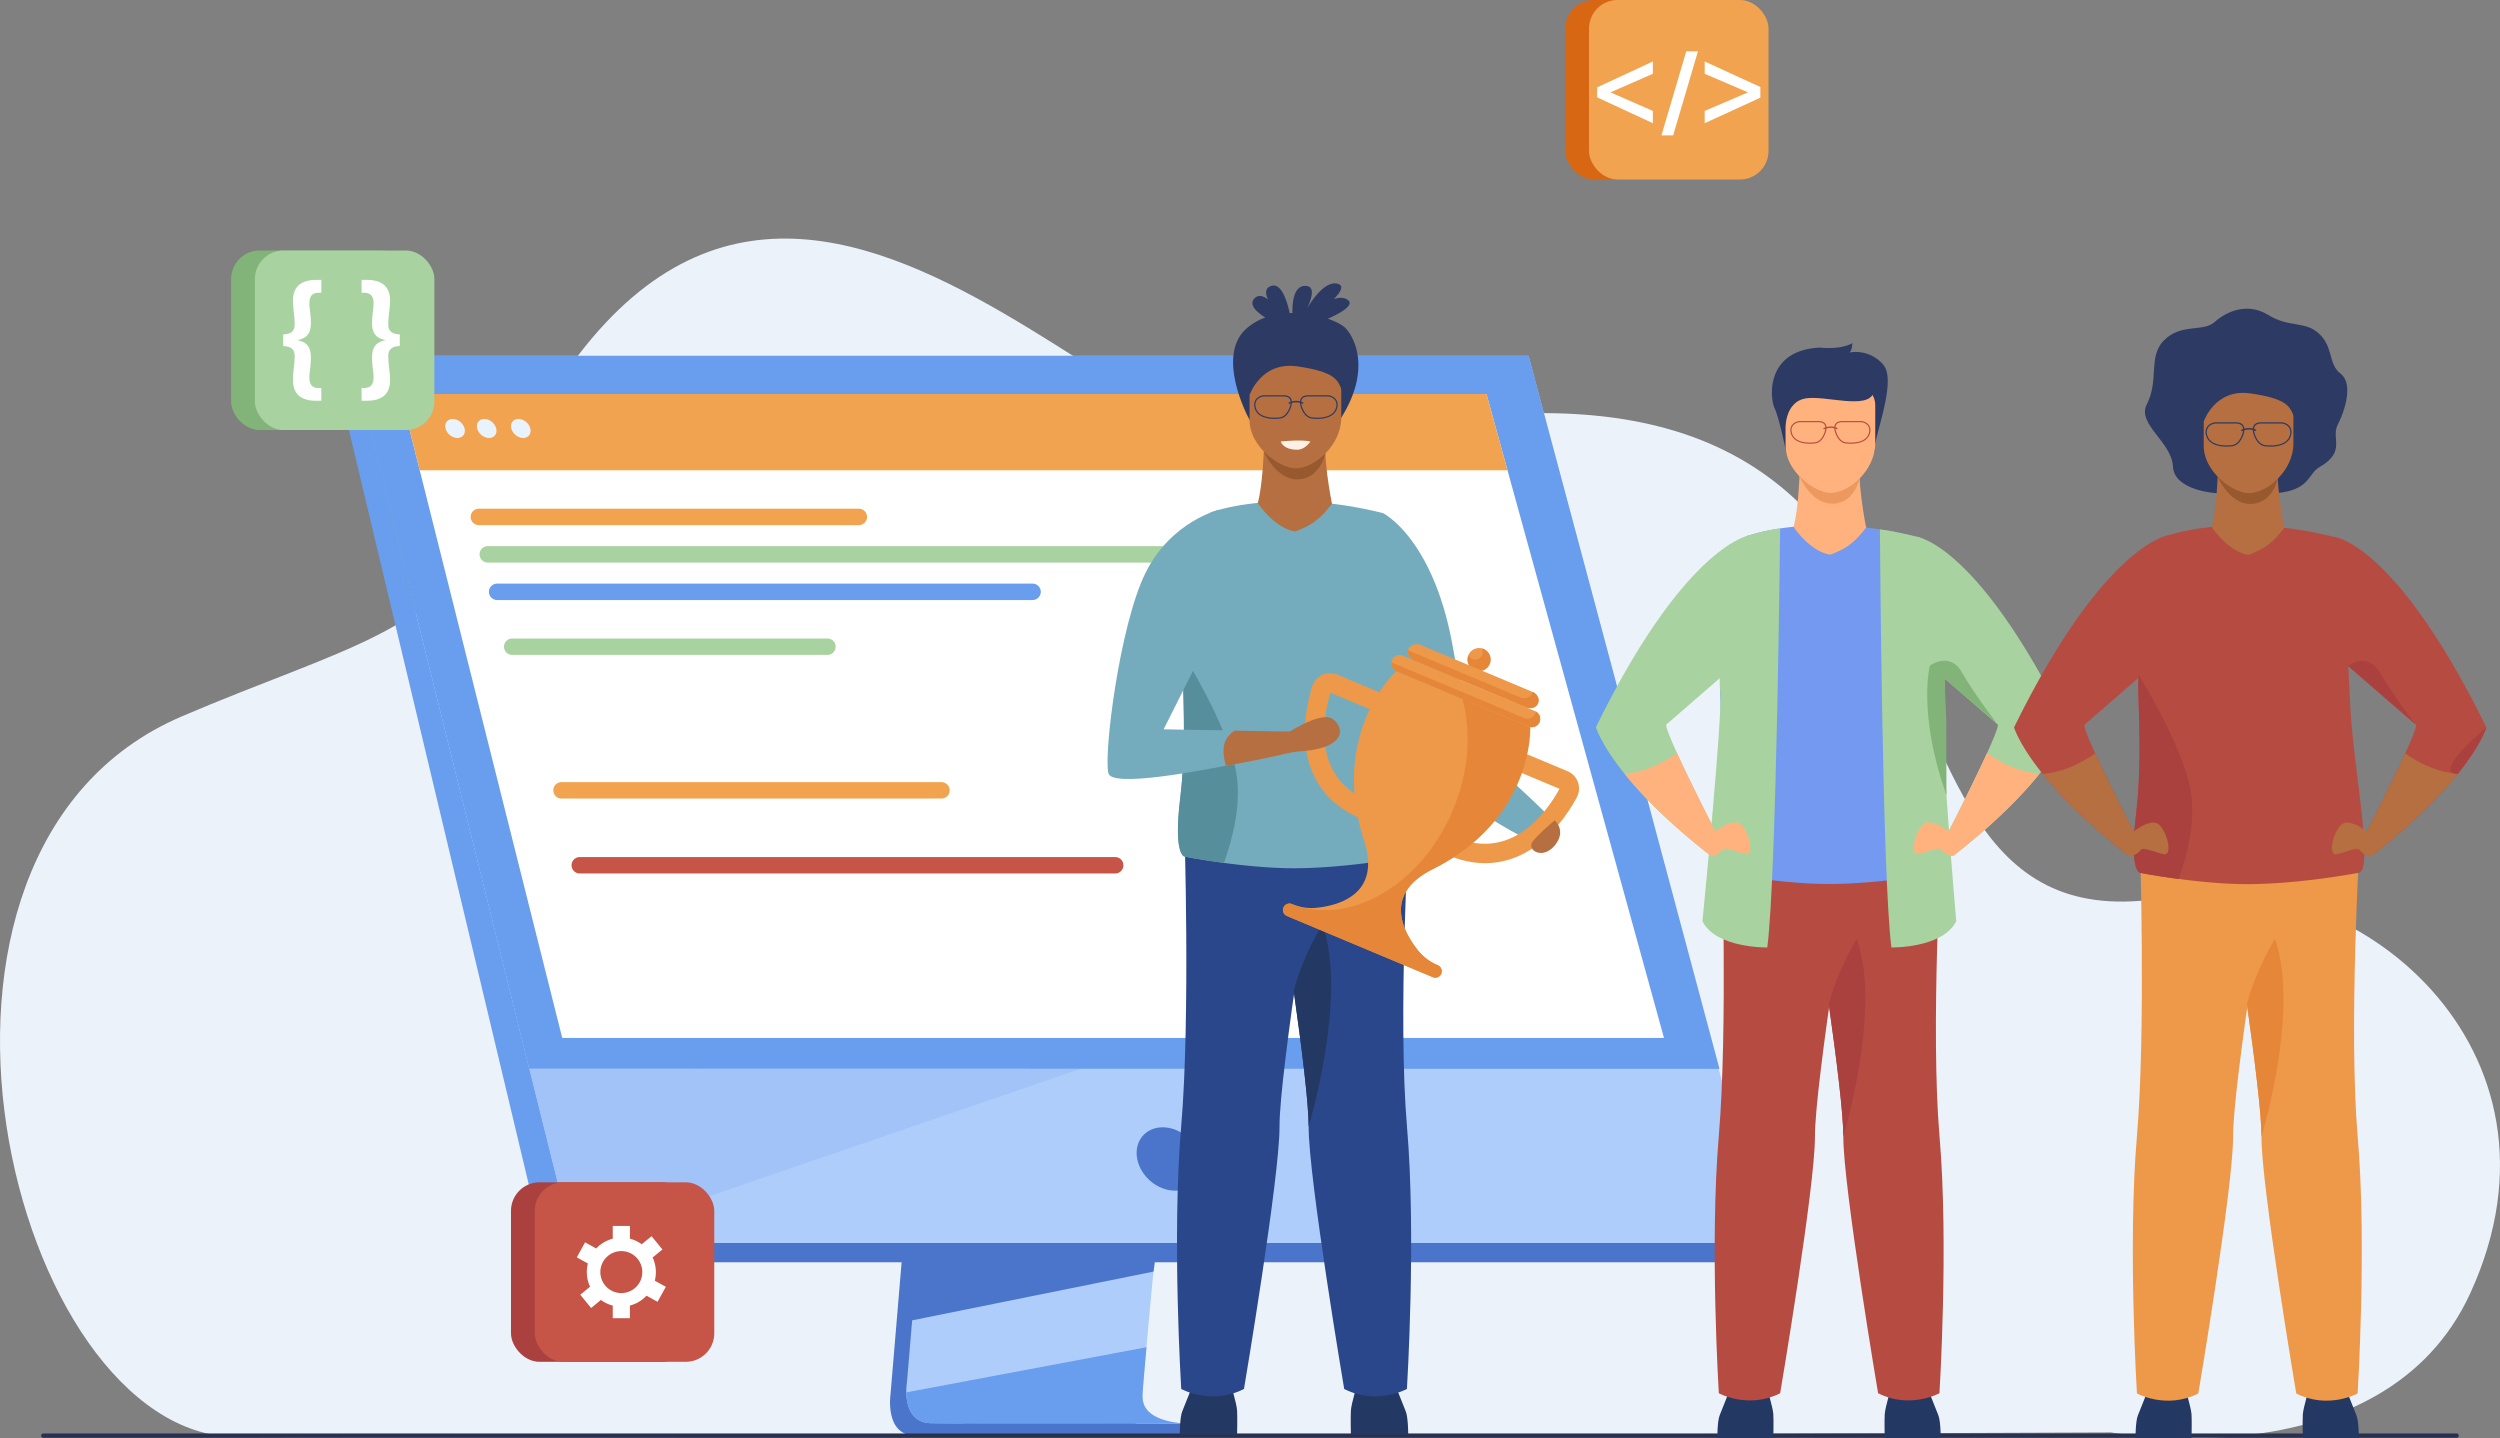 <svg xmlns="http://www.w3.org/2000/svg" viewBox="0 0 2490.19 1432.75"><rect x="0" y="0" width="2490.19" height="1432.75" fill="#808080" stroke="none"/><defs><style>.cls-1{fill:#ebf2f9;}.cls-2{fill:#4a75cb;}.cls-3{fill:#afcdfb;}.cls-4,.cls-5{fill:#699dee;}.cls-5{opacity:0.2;}.cls-6{fill:#fff;}.cls-7{fill:#f1a34f;}.cls-8{fill:#e9f3fe;}.cls-9{fill:#283250;}.cls-10{fill:#aa413e;}.cls-11{fill:#c65447;}.cls-12{fill:#d86713;}.cls-13{fill:#82b479;}.cls-14{fill:#a8d29f;}.cls-15{fill:#233862;}.cls-16{fill:#ffb27d;}.cls-17{fill:#ed985f;}.cls-18{fill:#2c3a64;}.cls-19{fill:#b64c41;}.cls-20{fill:#739af0;}.cls-21{fill:#b56f40;}.cls-22{fill:#99592e;}.cls-23{fill:#ee9849;}.cls-24{fill:#e58638;}.cls-25{fill:#2b478b;}.cls-26{fill:#74acbe;}.cls-27{fill:#578e9b;}.cls-28{fill:#fff0e6;}</style></defs><g id="Layer_2" data-name="Layer 2"><g id="Layer_1-2" data-name="Layer 1"><path class="cls-1" d="M2102.86,1426.79s271.38,49.84,357.77-138.71C2572.7,1043.47,2342.44,858,2165.84,892.55,1781,967.84,2070.52,243.62,1292,448,1117.86,493.69,737.21-98.6,482.4,525.23,439.91,629.26,341,645.1,181,713.61-132.22,847.7,11,1429.05,234.8,1431.33S2102.86,1426.79,2102.86,1426.79Z"></path><path class="cls-2" d="M943.37,719,887,1389.09s-5.9,40.62,24.31,40.69c49.68.12,247.25,0,247.25,0s-37.39-8.45-36.93-27.48c.53-22.42,65.86-689.6,65.86-689.6Z"></path><path class="cls-3" d="M1174.6,1417.62c-9.77,0-198.48.62-246.85,0-21.08-.26-24.78-18.74-25-30.7a60.18,60.18,0,0,1,.65-10l1.46-17.41,3.74-44.39,3.29-39.22,4.24-50.39,3.57-42.53,40-476.12,244.13-6.34s-27.51,279.21-47,482.46c-2.17,22.64-4.24,44.35-6.15,64.62q-.93,9.7-1.79,19c-1.81,19.23-3.46,36.89-4.89,52.48q-1.14,12.33-2.09,22.85c-2.48,27.41-3.94,44.91-4,48.24a28.1,28.1,0,0,0,.48,5.42C1142.55,1416.93,1170.93,1417.62,1174.6,1417.62Z"></path><polygon class="cls-3" points="1522.57 354.43 350.47 354.43 487.74 905.79 506.53 981.31 570.46 1238.12 1758.21 1238.12 1522.57 354.43"></polygon><polygon class="cls-4" points="350.47 354.43 331.45 360.77 545.17 1257.3 570.47 1238.12 350.47 354.43"></polygon><polygon class="cls-2" points="545.17 1257.3 1725.61 1257.3 1758.21 1238.12 570.47 1238.12 545.17 1257.3"></polygon><rect class="cls-2" x="959.71" y="1417.89" width="255.58" height="12.15" transform="translate(2174.99 2847.93) rotate(180)"></rect><polygon class="cls-2" points="1150.32 1257.3 1149 1266.58 908.64 1315.14 902.79 1312.71 905.6 1255.46 1129.43 1251.21 1150.32 1257.3"></polygon><path class="cls-4" d="M1182.76,1417.88c-9.77,0-206.64.36-255-.26-21.08-.26-24.78-18.74-25-30.7l239.23-45c-2.48,27.41-3.94,44.91-4,48.24a28.1,28.1,0,0,0,.48,5.42C1142.55,1416.93,1179.09,1417.88,1182.76,1417.88Z"></path><polygon class="cls-5" points="1076.79 1064.51 570.46 1238.12 527.22 1064.41 1076.79 1064.51"></polygon><polygon class="cls-4" points="1522.57 354.43 350.47 354.43 527.12 1064.41 1712.74 1064.64 1522.57 354.43"></polygon><path class="cls-2" d="M1195.82,1154.42c-3.38-17.42-20.25-31.54-37.66-31.54s-28.8,14.12-25.41,31.54S1153,1186,1170.42,1186,1199.21,1171.83,1195.82,1154.42Z"></path><polygon class="cls-6" points="1657.46 1033.86 560.02 1033.86 435.74 538.76 426.21 500.79 418.08 468.41 399.02 392.47 1480.64 392.47 1501.58 468.41 1510.5 500.79 1520.97 538.76 1657.46 1033.86"></polygon><polygon class="cls-7" points="1480.64 392.47 399.02 392.47 418.08 468.41 1501.58 468.41 1480.64 392.47"></polygon><path class="cls-8" d="M450.89,417.29c-5.24,0-8.43,4.25-7.12,9.5s6.61,9.49,11.86,9.49,8.43-4.25,7.12-9.49S456.14,417.29,450.89,417.29Z"></path><path class="cls-8" d="M482.43,417.29c-5.24,0-8.43,4.25-7.12,9.5s6.62,9.49,11.86,9.49,8.43-4.25,7.12-9.49S487.68,417.29,482.43,417.29Z"></path><path class="cls-8" d="M528.26,426.79c-1.31-5.25-6.62-9.5-11.86-9.5s-8.44,4.25-7.13,9.5,6.62,9.49,11.86,9.49S529.56,432,528.26,426.79Z"></path><path class="cls-9" d="M2447,1432.18H43.18A2.14,2.14,0,0,1,41,1430h0a2.15,2.15,0,0,1,2.14-2.15H2447a2.15,2.15,0,0,1,2.14,2.15h0A2.14,2.14,0,0,1,2447,1432.18Z"></path><rect class="cls-10" x="508.98" y="1177.67" width="178.81" height="178.81" rx="28.42"></rect><rect class="cls-11" x="532.66" y="1177.67" width="178.81" height="178.81" rx="28.42"></rect><rect class="cls-12" x="1559.1" width="178.81" height="178.81" rx="28.42"></rect><rect class="cls-7" x="1582.78" width="178.81" height="178.81" rx="28.42"></rect><rect class="cls-13" x="230.2" y="249.53" width="178.81" height="178.81" rx="28.42"></rect><rect class="cls-14" x="253.88" y="249.53" width="178.81" height="178.81" rx="28.42"></rect><path class="cls-6" d="M663.23,1281.75l-11-6.08a34.44,34.44,0,0,0-2.17-23.1l9.78-8L649,1231.34l-9.8,8.05a34.21,34.21,0,0,0-11.75-5.56v-12.68H610.35v12.68a34.41,34.41,0,0,0-16.47,9.74l-11.11-6.12-8.23,15,11.07,6.09a34.59,34.59,0,0,0-1.09,8.63,34.22,34.22,0,0,0,3.2,14.49l-9.74,8,10.83,13.19,9.72-8a34.31,34.31,0,0,0,11.82,5.62V1313h17.07v-12.56a34.42,34.42,0,0,0,16.55-9.82l11,6.08ZM618.89,1288a20.9,20.9,0,1,1,20.9-20.9A20.9,20.9,0,0,1,618.89,1288Z"></path><path class="cls-6" d="M1590.89,87l55.47-25.77V73.49l-41.95,18.38v.23l41.95,18.37v12.25L1590.89,97Z"></path><path class="cls-6" d="M1654.91,134.9l24.73-83.79h11.67l-24.73,83.79Z"></path><path class="cls-6" d="M1753.48,97.3,1698,122.72V110.47l42.88-18.37v-.23L1698,73.49V61.24l55.47,25.43Z"></path><path class="cls-6" d="M282.07,333.08c10.41-.3,11.46-5.73,11.46-10.25a108.93,108.93,0,0,0-.9-11.76,110.63,110.63,0,0,1-.76-11.92c0-14.17,8.9-20.36,22.93-20.36h5.27v12.82h-2.71c-6.79,0-9.2,4.07-9.2,10.71,0,2.71.45,5.43.75,8.6a96.17,96.17,0,0,1,.76,10.25c.15,11.46-4.53,15.69-12.82,17.49V339c8.29,1.81,13,6.18,12.82,17.64a102.72,102.72,0,0,1-.76,10.56c-.3,3-.75,5.88-.75,8.44,0,6.64,2.26,10.86,9.2,10.86h2.71v12.67h-5.42c-13.43,0-22.78-5.43-22.78-20.51a110.79,110.79,0,0,1,.76-11.92,108.93,108.93,0,0,0,.9-11.76c0-4.22-1-9.95-11.46-10.25Z"></path><path class="cls-6" d="M398.19,344.7c-10.26.3-11.46,6-11.46,10.25a108.93,108.93,0,0,0,.9,11.76,109.53,109.53,0,0,1,.91,11.92c0,15.08-9.35,20.51-22.92,20.51h-5.43V386.47h2.71c6.94-.15,9.2-4.22,9.2-10.86a58.57,58.57,0,0,0-.75-8.44,102.72,102.72,0,0,1-.76-10.56c-.15-11.46,4.53-15.83,13-17.64v-.31c-8.44-1.8-13.12-6-13-17.49a96.17,96.17,0,0,1,.76-10.25,60.8,60.8,0,0,0,.75-8.6c0-6.64-2.41-10.56-9.2-10.71h-2.71V278.79h5.28c14.17,0,23.07,6.19,23.07,20.36a109.34,109.34,0,0,1-.91,11.92,108.93,108.93,0,0,0-.9,11.76c0,4.52,1.2,9.95,11.46,10.25Z"></path><path class="cls-7" d="M855.47,523.05H477a8.18,8.18,0,0,1-7.86-5.9h0A8.18,8.18,0,0,1,477,506.7H855.47a8.18,8.18,0,0,1,7.86,5.9h0A8.18,8.18,0,0,1,855.47,523.05Z"></path><path class="cls-14" d="M1305,560.37H485.9a8.2,8.2,0,0,1-7.86-5.9h0A8.19,8.19,0,0,1,485.9,544H1305a8.17,8.17,0,0,1,7.85,5.91h0A8.17,8.17,0,0,1,1305,560.37Z"></path><path class="cls-4" d="M1028.51,597.68H495.18a8.16,8.16,0,0,1-7.85-5.9h0a8.18,8.18,0,0,1,7.85-10.45h533.33a8.18,8.18,0,0,1,7.86,5.9h0A8.18,8.18,0,0,1,1028.51,597.68Z"></path><path class="cls-7" d="M937.78,795.42H559.32a8.16,8.16,0,0,1-7.85-5.9h0a8.17,8.17,0,0,1,7.85-10.45H937.78a8.16,8.16,0,0,1,7.85,5.9h0A8.17,8.17,0,0,1,937.78,795.42Z"></path><path class="cls-11" d="M1110.82,870.05H577.49a8.18,8.18,0,0,1-7.86-5.9h0a8.18,8.18,0,0,1,7.86-10.45h533.33a8.16,8.16,0,0,1,7.85,5.9h0A8.18,8.18,0,0,1,1110.82,870.05Z"></path><path class="cls-14" d="M824.19,652.33h-314a8.18,8.18,0,0,1-7.85-5.9h0A8.19,8.19,0,0,1,510.18,636h314a8.17,8.17,0,0,1,7.85,5.91h0A8.17,8.17,0,0,1,824.19,652.33Z"></path><path class="cls-15" d="M1710.57,1432.36s0-17.16,2.45-22.86,11.41-28.94,11.41-28.94h35s6.52,21.19,6.93,28.12,0,23.68,0,23.68Z"></path><path class="cls-15" d="M1933.1,1432.36s0-17.16-2.44-22.86-11.41-28.94-11.41-28.94h-35s-6.52,21.19-6.93,28.12,0,23.68,0,23.68Z"></path><path class="cls-16" d="M1792.69,469.31s-1.23,38.21-6.12,55.33l-38.71,27,145.7,21.8-34.75-48s-10.49-51.22-5-70.18S1792.69,469.31,1792.69,469.31Z"></path><path class="cls-17" d="M1792.48,474.59s11.52,27.73,33.22,27.12,26.64-25.15,26.64-25.15Z"></path><path class="cls-18" d="M1779.53,452.13s-7-35-11.9-45.57-9-57.88,45.24-60.32c0,0,20.78,2.44,32.19-4.48,0,0,0,6.92-2.85,9.37A36,36,0,0,1,1875.63,363c14.67,16.3-9.78,73.36-8.56,86.8Z"></path><path class="cls-16" d="M1823.22,491c-15.73-.28-44.67-21.22-44.67-47.15V403.39c0-9.47,6.6-17.21,14.67-17.21h60c8.07,0,14.67,7.74,14.67,17.21v38.17C1867.88,468.75,1841.25,491.31,1823.22,491Z"></path><path class="cls-18" d="M1778.55,425s.08-24.32,19.34-28.05,62.35,11.85,68.46-5.88-83.3-17.42-87.8-6.11S1778.55,425,1778.55,425Z"></path><path class="cls-19" d="M1715,838.15s6.13,187.25-3,294.09.07,255.52.07,255.52,29.32,16.17,61.11,0c0,0,34.86-206.4,34.64-255.52-.23-52.32,37.94-285.93,37.94-285.93Z"></path><path class="cls-19" d="M1931.84,1387.76s-29.32,16.17-61.11,0c0,0-34.86-206.4-34.63-255.53.09-22.09-6.66-76.53-14.49-132-10.73-75.93-23.47-153.87-23.47-153.87l135.8-8.49s-11.2,187.57-2,294.4S1931.84,1387.76,1931.84,1387.76Z"></path><path class="cls-20" d="M1932.31,869.3s-57.89,11.21-110.7,11.21c-23,0-48.06-2.53-68-5.19-22-2.92-37.83-6-37.83-6s-11.74,1-4.81-56.84c5.28-44,3.62-83.79,2.45-124.7-.13-4.55,0-9.93.25-15.92,2.25-47.69,16.67-133.56,27.66-138.17,0,0,16.35-6.07,45.23-9,0,.56,16.76,25.06,36.65,27.81,12.36-4.89,22.07-9.06,35.59-27a386.94,386.94,0,0,1,55.79,10.76s2.08,9.1,9.93,166.91C1927.64,765.61,1949,869.51,1932.31,869.3Z"></path><path class="cls-10" d="M1836.1,1132.23c.09-22.09-6.66-76.53-14.49-132,8.13-33.15,27.93-65.06,27.93-65.06C1874.61,1005.43,1836.1,1132.23,1836.1,1132.23Z"></path><path class="cls-14" d="M1659.93,721.53c-1.38,1.14,3.44,13.08,10.53,28.63,14.59,32,38.84,79.13,38.84,79.13a140.14,140.14,0,0,1-7.36,21.54c-40.79-32.05-67.09-59.31-83.87-80.22-23.6-29.4-28.44-46.26-28.44-46.26,90.81-184.86,154.73-191.67,154.73-191.67l-7.55,122.16S1664.14,718,1659.93,721.53Z"></path><path class="cls-14" d="M1948.55,917.62C1935,944.71,1884,943.73,1884,943.73c-9.37-72-11.45-416.45-11.45-416.45,17.27,2.08,40.22,8.27,40.22,8.27,16.58,32.06,22.45,92.1,23.89,134.4.8,23.69.21,41.82-.66,46.37-1.29,6.75.34,38.95,2.83,75.68C1942.65,849.3,1948.55,917.62,1948.55,917.62Z"></path><path class="cls-14" d="M1773.14,526.34s-3.42,345.41-12.79,417.39c0,0-51,1-64.58-26.1,0,0,21-212.58,17.66-229.87-2.3-12.06,3.68-111.13,25.74-153.71C1739.17,534.05,1758.48,528.07,1773.14,526.34Z"></path><path class="cls-16" d="M1704.46,831.61s22-20.37,31-9,10.6,29.34,3.67,28.12-21.19-7.75-23.23-4.49-11.17,9.5-13.94,4.55S1704.46,831.61,1704.46,831.61Z"></path><path class="cls-16" d="M1709.3,829.29a140.14,140.14,0,0,1-7.36,21.54c-40.79-32.05-67.09-59.31-83.87-80.22,12.65-.94,31.13-5.46,52.39-20.45C1685.05,782.11,1709.3,829.29,1709.3,829.29Z"></path><path class="cls-14" d="M2060.05,724.35s-4.84,16.86-28.44,46.26c-16.78,20.91-43.08,48.17-83.87,80.22a140.14,140.14,0,0,1-7.36-21.54s24.25-47.18,38.85-79.13c7.08-15.55,11.9-27.49,10.52-28.63-3.26-2.72-47.66-41.29-67.46-58.49l-9.42-8.2-4.53-120.35S1969.24,539.49,2060.05,724.35Z"></path><path class="cls-16" d="M1945.22,831.61s-22-20.37-31-9-10.59,29.34-3.67,28.12,21.2-7.75,23.24-4.49,11.16,9.5,13.93,4.55S1945.22,831.61,1945.22,831.61Z"></path><path class="cls-16" d="M1940.38,829.29a140.14,140.14,0,0,0,7.36,21.54c40.78-32.05,67.08-59.31,83.87-80.22-12.65-.94-31.13-5.46-52.39-20.45C1964.62,782.11,1940.38,829.29,1940.38,829.29Z"></path><path class="cls-13" d="M1989.75,721.53c-3.26-2.72-47.66-41.29-67.46-58.49,0,0,19.77-14.82,32,6.78S1989.75,721.53,1989.75,721.53Z"></path><path class="cls-19" d="M1802.85,442c-5.75,0-17.24-1.27-19.25-11.26a9.06,9.06,0,0,1,1.64-7.77,10.71,10.71,0,0,1,8.41-3.57h17.66c3.36,0,5.71,1,7,2.87,2.13,3.21.5,8-.31,9.94-2.75,6.57-6.53,9.63-11.91,9.65C1805.85,441.92,1804.62,442,1802.85,442Zm-9.2-21.44a9.56,9.56,0,0,0-7.51,3.15,7.9,7.9,0,0,0-1.4,6.8c1,5.12,4.88,8.4,11.43,9.73a35,35,0,0,0,9.8.46h.07c4.87,0,8.32-2.83,10.87-8.93.57-1.36,2.28-6,.41-8.85-1-1.55-3.06-2.35-6-2.35Z"></path><path class="cls-19" d="M1843.58,442c-1.77,0-3-.12-3.22-.14-5.38,0-9.16-3.08-11.91-9.65-.8-1.92-2.44-6.73-.31-9.94,1.27-1.9,3.62-2.87,7-2.87h17.66a10.69,10.69,0,0,1,8.41,3.57,9.06,9.06,0,0,1,1.64,7.77C1860.82,440.77,1849.33,442,1843.58,442Zm-8.46-21.44c-2.95,0-5,.8-6,2.35-1.87,2.82-.16,7.49.41,8.85,2.55,6.1,6,8.93,10.87,8.93h.07a35,35,0,0,0,9.8-.46c6.56-1.33,10.4-4.61,11.43-9.73a7.9,7.9,0,0,0-1.4-6.8,9.56,9.56,0,0,0-7.51-3.15Z"></path><path class="cls-19" d="M1816.89,427.61a.7.7,0,0,1-.29-1.33c.29-.13,7.22-3.23,13.36,0a.69.69,0,0,1,.28.94.68.68,0,0,1-.93.28c-5.55-2.93-12.06,0-12.13,0A.59.59,0,0,1,1816.89,427.61Z"></path><path class="cls-13" d="M1938.79,792c-28.93-81.55-16.5-129-16.5-129l14.33,6.91c.8,23.69,2,42.41,2,47C1938.66,729.62,1938.61,752.05,1938.79,792Z"></path><path class="cls-18" d="M2208,491.24s-42.37-2.12-43.57-26.58-36.18-42.28-26.05-61.91c12.43-24.08,1.1-47.22,16.79-63.4,17.29-17.84,39.14-8.15,50.66-18.54s32.6-20,53.39-7.14,36.65,5.93,50.31,18.29c15.09,13.66,9.37,30.86,21.82,40.19,11.41,8.56,6.76,32-2.85,51-6.93,13.69,9,26.53-18.37,42.26-11.41,6.55-8.94,23-43.58,25.88C2250.9,492.52,2217,485.21,2208,491.24Z"></path><path class="cls-15" d="M2127.1,1432.6s0-17.16,2.44-22.86S2141,1380.8,2141,1380.8H2176s6.52,21.19,6.93,28.12,0,23.68,0,23.68Z"></path><path class="cls-15" d="M2349.62,1432.6s0-17.16-2.44-22.86-11.41-28.94-11.41-28.94h-35.05s-6.52,21.19-6.93,28.12,0,23.68,0,23.68Z"></path><path class="cls-21" d="M2209.21,469.55s-1.23,38.21-6.12,55.33l-38.71,27,145.7,21.8-34.75-48s-10.49-51.23-5-70.18S2209.21,469.55,2209.21,469.55Z"></path><path class="cls-22" d="M2209,474.83s11.52,27.73,33.22,27.12,26.64-25.15,26.64-25.15Z"></path><path class="cls-21" d="M2239.74,491.24c-15.73-.28-44.67-21.22-44.67-47.15V403.63c0-9.47,6.6-17.21,14.67-17.21h60c8.07,0,14.67,7.74,14.67,17.21V441.8C2284.4,469,2257.77,491.55,2239.74,491.24Z"></path><path class="cls-23" d="M2131.49,838.39s6.13,187.25-3,294.09.07,255.52.07,255.52,29.32,16.17,61.11,0c0,0,34.86-206.4,34.64-255.52-.24-52.32,37.94-285.93,37.94-285.93Z"></path><path class="cls-23" d="M2348.36,1388s-29.32,16.17-61.11,0c0,0-34.86-206.4-34.63-255.52.09-22.1-6.66-76.54-14.49-132.05-10.72-75.93-23.46-153.87-23.46-153.87l135.79-8.49s-11.2,187.58-2,294.41S2348.36,1388,2348.36,1388Z"></path><path class="cls-19" d="M2324.86,534.73v.08a387.86,387.86,0,0,0-49.53-9.14c-13.52,18-23.23,22.13-35.59,27-19.89-2.75-36.65-27.25-36.65-27.81-21.67,2.22-36.29,6.19-42.23,8-1.18.14-64.74,8.54-154.71,191.67,0,0,4.84,16.86,28.44,46.26,16.78,20.91,43.08,48.17,83.87,80.22a140.06,140.06,0,0,0,7.36-21.55s-24.25-47.17-38.84-79.12c-7.1-15.55-11.91-27.49-10.53-28.63,2.63-2.19,32-27.65,53.61-46.47-.17,4.71-.22,9-.11,12.7,1.17,40.91,2.82,80.67-2.44,124.7-6.94,57.87,4.8,56.84,4.8,56.84s15.8,3.09,37.83,6c19.93,2.66,45,5.19,68,5.19,52.81,0,110.7-11.21,110.7-11.21,16.67.21-4.67-103.69-7.78-166.2-.73-14.52-1.4-27.77-2-39.88,19.91,17.29,64,55.6,67.25,58.31,1.38,1.14-3.43,13.08-10.53,28.63-14.59,32-38.84,79.12-38.84,79.12a140.06,140.06,0,0,0,7.36,21.55c40.79-32.05,67.09-59.31,83.87-80.22,23.6-29.4,28.44-46.26,28.44-46.26C2385.76,539.73,2324.86,534.73,2324.86,534.73Z"></path><path class="cls-10" d="M2170.14,875.56c-22-2.93-37.83-6-37.83-6s-11.74,1-4.8-56.84c5.26-44,3.61-83.79,2.44-124.7-.13-4.55,0-9.93.24-15.92,3.38,5.4,41,66.14,51.11,111.28C2188.67,816.28,2177.56,855.07,2170.14,875.56Z"></path><path class="cls-24" d="M2252.62,1132.48c.09-22.1-6.66-76.54-14.49-132.05,8.13-33.15,27.93-65.06,27.93-65.06C2291.13,1005.67,2252.62,1132.48,2252.62,1132.48Z"></path><path class="cls-21" d="M2121,831.85s22-20.37,31-9,10.6,29.34,3.67,28.12-21.19-7.74-23.23-4.49-11.16,9.5-13.94,4.55S2121,831.85,2121,831.85Z"></path><path class="cls-21" d="M2125.82,829.53a140.14,140.14,0,0,1-7.36,21.54c-40.79-32.05-67.09-59.31-83.87-80.22,12.65-.94,31.12-5.46,52.39-20.45C2101.57,782.35,2125.82,829.53,2125.82,829.53Z"></path><path class="cls-21" d="M2361.74,831.85s-22-20.37-31-9-10.59,29.34-3.66,28.12,21.19-7.74,23.22-4.49,11.17,9.5,13.94,4.55S2361.74,831.85,2361.74,831.85Z"></path><path class="cls-21" d="M2356.9,829.53a140.14,140.14,0,0,0,7.36,21.54c40.78-32.05,67.08-59.31,83.87-80.22-12.65-.94-31.13-5.46-52.39-20.45C2381.14,782.35,2356.9,829.53,2356.9,829.53Z"></path><path class="cls-10" d="M2406.27,721.77c-3.26-2.72-47.66-41.29-67.46-58.49,0,0,19.77-14.82,32,6.78S2406.27,721.77,2406.27,721.77Z"></path><path class="cls-10" d="M2476.57,724.59s-4.84,16.86-28.44,46.26C2420.82,770.47,2476.57,724.59,2476.57,724.59Z"></path><path class="cls-18" d="M2195.07,420s10.91-33.32,46.68-28.12,38.85,12.84,42.65,21.7,11.14-32.4,11.14-32.4l-42.18-12.53s-46.86,9.36-54.71,14.37c-14.93,9.5-14.93,16.39-14.93,16.39Z"></path><path class="cls-18" d="M2217.86,444.89c-6.17,0-18.53-1.37-20.69-12.1a9.75,9.75,0,0,1,1.77-8.35,11.52,11.52,0,0,1,9-3.83h19c3.61,0,6.13,1,7.49,3.08,2.29,3.45.53,8.62-.33,10.68-2.95,7.06-7,10.35-12.8,10.36A32.7,32.7,0,0,1,2217.86,444.89Zm-9.88-23a10.26,10.26,0,0,0-8.07,3.38,8.52,8.52,0,0,0-1.52,7.31c1.12,5.5,5.25,9,12.29,10.45a37.45,37.45,0,0,0,10.54.49h.07c5.23,0,8.94-3.05,11.68-9.6.61-1.47,2.46-6.48.44-9.51-1.12-1.68-3.29-2.52-6.45-2.52Z"></path><path class="cls-18" d="M2261.63,444.89a32.7,32.7,0,0,1-3.46-.16c-5.78,0-9.85-3.3-12.8-10.36-.86-2.06-2.62-7.23-.33-10.68,1.36-2.05,3.88-3.08,7.49-3.08h19a11.52,11.52,0,0,1,9,3.83,9.75,9.75,0,0,1,1.77,8.35C2280.16,443.52,2267.8,444.89,2261.63,444.89Zm-9.1-23c-3.16,0-5.34.84-6.45,2.52-2,3-.17,8,.44,9.51,2.74,6.55,6.45,9.6,11.68,9.6h.07a37.38,37.38,0,0,0,10.53-.49c7-1.43,11.19-4.95,12.3-10.45a8.52,8.52,0,0,0-1.52-7.31,10.26,10.26,0,0,0-8.07-3.38Z"></path><path class="cls-18" d="M2233,429.38a.74.74,0,0,1-.68-.43.76.76,0,0,1,.37-1c.31-.14,7.75-3.47,14.35,0a.75.75,0,0,1-.7,1.32c-6-3.16-13,0-13,0A.7.7,0,0,1,2233,429.38Z"></path><path class="cls-18" d="M1340.46,327.07c-2.88-3.12-9.31-6.67-17.78-9.56,14.87-6.69,27.53-14.57,18.78-19.39-3.79-2.09-8.3-1.79-13.06-.06,7.32-7.41,10.84-13.79,3.7-15.46-10.84-2.54-22.14,11.44-30,24.33,5.11-11.05,7.75-22-1.79-22.17-11-.19-13.13,14.4-12.94,27l-2.74.06c-3.09-13.95-9.1-31.3-19.34-26.66-5.15,2.33-5,7.33-2.27,13.12-4.84-3.72-9.63-5-13.44-1.07-5.8,6,1.33,13.12,10.76,19.07a58.09,58.09,0,0,0-18.56,10.79c-32,27.95,2.89,91.22,2.89,91.22L1336,416C1364.63,370.38,1350.82,338.34,1340.46,327.07Z"></path><path class="cls-15" d="M1175.14,1429.13s0-17.55,2.5-23.38,11.67-29.59,11.67-29.59h35.84s6.67,21.67,7.08,28.76,0,24.21,0,24.21Z"></path><path class="cls-15" d="M1402.7,1429.13s0-17.55-2.5-23.38-11.67-29.59-11.67-29.59h-35.84s-6.67,21.67-7.09,28.76,0,24.21,0,24.21Z"></path><path class="cls-21" d="M1259.11,444.33s-1.26,39.07-6.26,56.57l-39.58,27.61,149,22.29-35.53-49.09s-10.73-52.38-5.1-71.76S1259.11,444.33,1259.11,444.33Z"></path><path class="cls-22" d="M1258.9,449.72s11.78,28.36,34,27.74,27.24-25.72,27.24-25.72Z"></path><path class="cls-21" d="M1290.33,466.5c-16.08-.28-45.68-21.69-45.68-48.21V376.92c0-9.69,6.75-17.61,15-17.61H1321c8.25,0,15,7.92,15,17.61v39C1336,443.75,1308.77,466.83,1290.33,466.5Z"></path><path class="cls-25" d="M1179.63,821.5s6.27,191.47-3.1,300.73.07,261.3.07,261.3,30,16.53,62.49,0c0,0,35.65-211.07,35.42-261.3-.24-53.5,38.8-292.39,38.8-292.39Z"></path><path class="cls-25" d="M1401.4,1383.52s-30,16.54-62.48,0c0,0-35.65-211.06-35.42-261.3.1-22.59-6.8-78.26-14.82-135-11-77.65-24-157.35-24-157.35l138.86-8.68s-11.45,191.81-2.07,301.05S1401.4,1383.52,1401.4,1383.52Z"></path><path class="cls-26" d="M1377.37,511v.08a395.13,395.13,0,0,0-50.65-9.35c-13.83,18.37-23.76,22.63-36.4,27.63-20.34-2.81-37.48-27.87-37.48-28.44-29.53,3-46.25,9.24-46.25,9.24-11.24,4.71-26,92.52-28.29,141.29-.29,6.12-.38,11.63-.25,16.28,1.2,41.83,2.89,82.48-2.5,127.52-7.09,59.17,4.91,58.12,4.91,58.12s16.16,3.16,38.69,6.15c20.37,2.73,46,5.32,69.52,5.32,54,0,113.21-11.47,113.21-11.47,17,.21-4.78-106-8-170-.74-14.84-1.43-28.39-2.07-40.78-13.77,60,29,102,30.33,106.07,0,0,38.58-28.21,34.59-15.43-15.33,49.1,2.48,59.64,2.48,59.64,3.58,13.62,65,44.94,65,44.94,17-13.34,30.82-12.11,22.57-20.68-32-33.29-48.46-42.18-56.38-60.81-.15-.35,13.94-4.51,13.69-4.81-48.37-57-51.22-74.48-56.68-105.64C1428.18,535.82,1377.37,511,1377.37,511Z"></path><path class="cls-27" d="M1219.16,859.5c-22.53-3-38.69-6.15-38.69-6.15s-12,1-4.91-58.12c5.39-45,3.7-85.69,2.5-127.52-.13-4.65,0-10.16.25-16.28,3.45,5.52,41.91,67.63,52.26,113.79C1238.11,798.89,1226.74,838.55,1219.16,859.5Z"></path><path class="cls-15" d="M1303.5,1122.22c.1-22.59-6.8-78.26-14.82-135,8.32-33.91,28.57-66.54,28.57-66.54C1342.88,992.55,1303.5,1122.22,1303.5,1122.22Z"></path><path class="cls-21" d="M1415.08,814.81s-22.5-20.84-31.67-9.17-10.84,30-3.75,28.76,21.67-7.92,23.75-4.59,11.42,9.71,14.26,4.65S1415.08,814.81,1415.08,814.81Z"></path><path class="cls-21" d="M1415.08,814.81c3.59,13.62,2.58,19.65,2.58,19.65,41.71-32.77,68.6-60.65,85.77-82-12.94-1-24.91-3.85-46.65-19.18C1438.83,788,1415.08,814.81,1415.08,814.81Z"></path><path class="cls-18" d="M1244.65,393.69s11.16-34.06,47.73-28.75,39.73,13.13,43.62,22.19S1347.39,354,1347.39,354l-43.13-12.82s-47.81,9.76-56,14.69c-12.74,7.73-8.76,11.57-8.76,11.57Z"></path><path class="cls-26" d="M1293.4,748.25c-14,2.11-85.6,18.73-136.65,25.17-28.77,3.63-51,4-52.73-3.21-4.75-20.11,11.41-148.2,37.08-199.75s73.26-62.69,73.26-62.69l13.53,81.62-68.81,137.05,16.76.3,115,2Z"></path><path class="cls-21" d="M1293.4,748.25c-14,2.11-23,5.81-72.37,14.49-4.81-17.52-2.15-27.69,8.64-35l61.16,1.09Z"></path><path class="cls-18" d="M1330.41,397.42a11.14,11.14,0,0,0-8.76-3.73h-18.42c-3.5,0-6,1-7.27,3a6.68,6.68,0,0,0-1,3.05,17.22,17.22,0,0,0-8.19.14,6.75,6.75,0,0,0-1-3.19c-1.32-2-3.77-3-7.27-3H1260a11.14,11.14,0,0,0-8.76,3.73,9.41,9.41,0,0,0-1.72,8.1c2.1,10.41,14.08,11.74,20.07,11.74a30.88,30.88,0,0,0,3.36-.16c5.61,0,9.55-3.21,12.42-10.06a17.75,17.75,0,0,0,1.39-5.65,15.91,15.91,0,0,1,8.12-.17,17.92,17.92,0,0,0,1.4,5.82c2.87,6.85,6.81,10,12.42,10.06a30.69,30.69,0,0,0,3.36.16c6,0,18-1.33,20.07-11.74A9.44,9.44,0,0,0,1330.41,397.42Zm-46.16,9.16c-2.66,6.35-6.26,9.31-11.33,9.31h-.07a36.71,36.71,0,0,1-10.22-.48c-6.84-1.39-10.85-4.8-11.92-10.14a8.24,8.24,0,0,1,1.46-7.1,10,10,0,0,1,7.83-3.28h18.42c3.07,0,5.18.83,6.26,2.46a5.78,5.78,0,0,1,.87,2.86c-.94.3-1.54.57-1.62.6a.72.72,0,0,0-.36,1,.73.73,0,0,0,.66.43.66.66,0,0,0,.3-.07,10.52,10.52,0,0,1,1-.37A17.68,17.68,0,0,1,1284.25,406.58Zm46.69-1.3c-1.07,5.34-5.09,8.75-11.92,10.14a36.71,36.71,0,0,1-10.22.48h-.07c-5.07,0-8.67-3-11.33-9.31a17.42,17.42,0,0,1-1.28-4.94,10,10,0,0,1,1.05.48.71.71,0,0,0,1-.3.73.73,0,0,0-.3-1,12.44,12.44,0,0,0-1.74-.74,5.64,5.64,0,0,1,.86-2.74c1.08-1.63,3.19-2.46,6.26-2.46h18.42a9.94,9.94,0,0,1,7.82,3.28A8.27,8.27,0,0,1,1330.94,405.28Z"></path><path class="cls-28" d="M1275.61,439.75s20.24-2.2,29.65,0c0,0-5,8.22-13.22,8.22S1277.62,445,1275.61,439.75Z"></path><path class="cls-23" d="M1355.75,815.57c-30.78-12.91-49.67-36.52-54.63-68.28-4-25.64,2-50.82,5.89-63.54A18.71,18.71,0,0,1,1332.13,672l52.06,21.84-7.45,17.76L1325.23,690c-7.58,25-18.46,84.14,38,107.81Z"></path><path class="cls-23" d="M1442.39,851.92l7.45-17.76c56.42,23.67,91-25.52,103.52-48.45l-51.51-21.61,7.45-17.75,52.06,21.84a18.69,18.69,0,0,1,9.23,26.13c-6.33,11.71-20.11,33.61-41.21,48.73C1503.25,861.76,1473.17,864.83,1442.39,851.92Z"></path><path class="cls-23" d="M1483.78,661.4a11.45,11.45,0,1,1-6.12-15A11.45,11.45,0,0,1,1483.78,661.4Z"></path><path class="cls-24" d="M1477.65,646.42a10.69,10.69,0,0,0-1.63-.53,7.43,7.43,0,1,1-13.3,6.56l0,.1a11.45,11.45,0,1,0,15-6.13Z"></path><path class="cls-23" d="M1435.86,969.26a6.62,6.62,0,0,0-3.91-7.92,49.41,49.41,0,0,1-19.6-14.76c-14.47-18.17-35.22-55.78,14.46-80.66,101.53-50.86,95.88-142.14,95.88-142.14l-64.83-27.2-67-28.09s-67,60.82-32.1,168.89c17,52.88-24.32,64.43-47.42,66.85a49.58,49.58,0,0,1-24.27-3.65,6.6,6.6,0,0,0-8.38,2.76,6.41,6.41,0,0,0,3.16,9l72.68,30.49,72.67,30.49A6.43,6.43,0,0,0,1435.86,969.26Z"></path><path class="cls-23" d="M1522.69,723.78,1390.9,668.49a8.33,8.33,0,0,1-4.46-10.92h0a8.34,8.34,0,0,1,10.92-4.47l131.79,55.29a8.34,8.34,0,0,1,4.47,10.92h0A8.36,8.36,0,0,1,1522.69,723.78Z"></path><path class="cls-24" d="M1529.74,708.68a8.53,8.53,0,0,1-.57,2.16,8.35,8.35,0,0,1-10.92,4.46L1386.46,660a6.54,6.54,0,0,1-.6-.28,8.34,8.34,0,0,0,5,8.76l131.79,55.29a8.34,8.34,0,0,0,7-15.1Z"></path><path class="cls-23" d="M1520,704.56,1408.6,657.82c-4.85-2-7.35-7.13-5.56-11.38h0c1.78-4.25,7.16-6,12-4l111.42,46.74c4.85,2,7.35,7.14,5.56,11.39h0C1530.26,704.81,1524.88,706.6,1520,704.56Z"></path><path class="cls-24" d="M1526.67,689.26a7.14,7.14,0,0,1-.42,1.39c-1.78,4.25-7.16,6-12,4l-111.41-46.74-.2-.09c-.8,3.92,1.64,8.18,6,10L1520,704.56c4.86,2,10.24.25,12-4S1531.4,691.36,1526.67,689.26Z"></path><path class="cls-24" d="M1435.86,969.26a6.62,6.62,0,0,0-3.91-7.92,49.41,49.41,0,0,1-19.6-14.76c-14.47-18.17-35.22-55.78,14.46-80.66,101.53-50.86,97.44-141.49,97.44-141.49l-66.39-27.85-1.14-.48c9,33,6.54,72.57-9.5,110.8-30.07,71.69-97.06,112.73-153.36,96a51,51,0,0,1-6.75-2.27,6.6,6.6,0,0,0-8.38,2.76,6.41,6.41,0,0,0,3.16,9l72.68,30.49,72.67,30.49A6.43,6.43,0,0,0,1435.86,969.26Z"></path><path class="cls-21" d="M1277.38,733.28s37.83-26.07,50.23-17,13.4,30.62-38,32.41Z"></path><path class="cls-21" d="M1548.61,817.15s-15.66,12.84-22,21.14,9.75,18.63,22,3.91S1548.61,817.15,1548.61,817.15Z"></path></g></g></svg>
